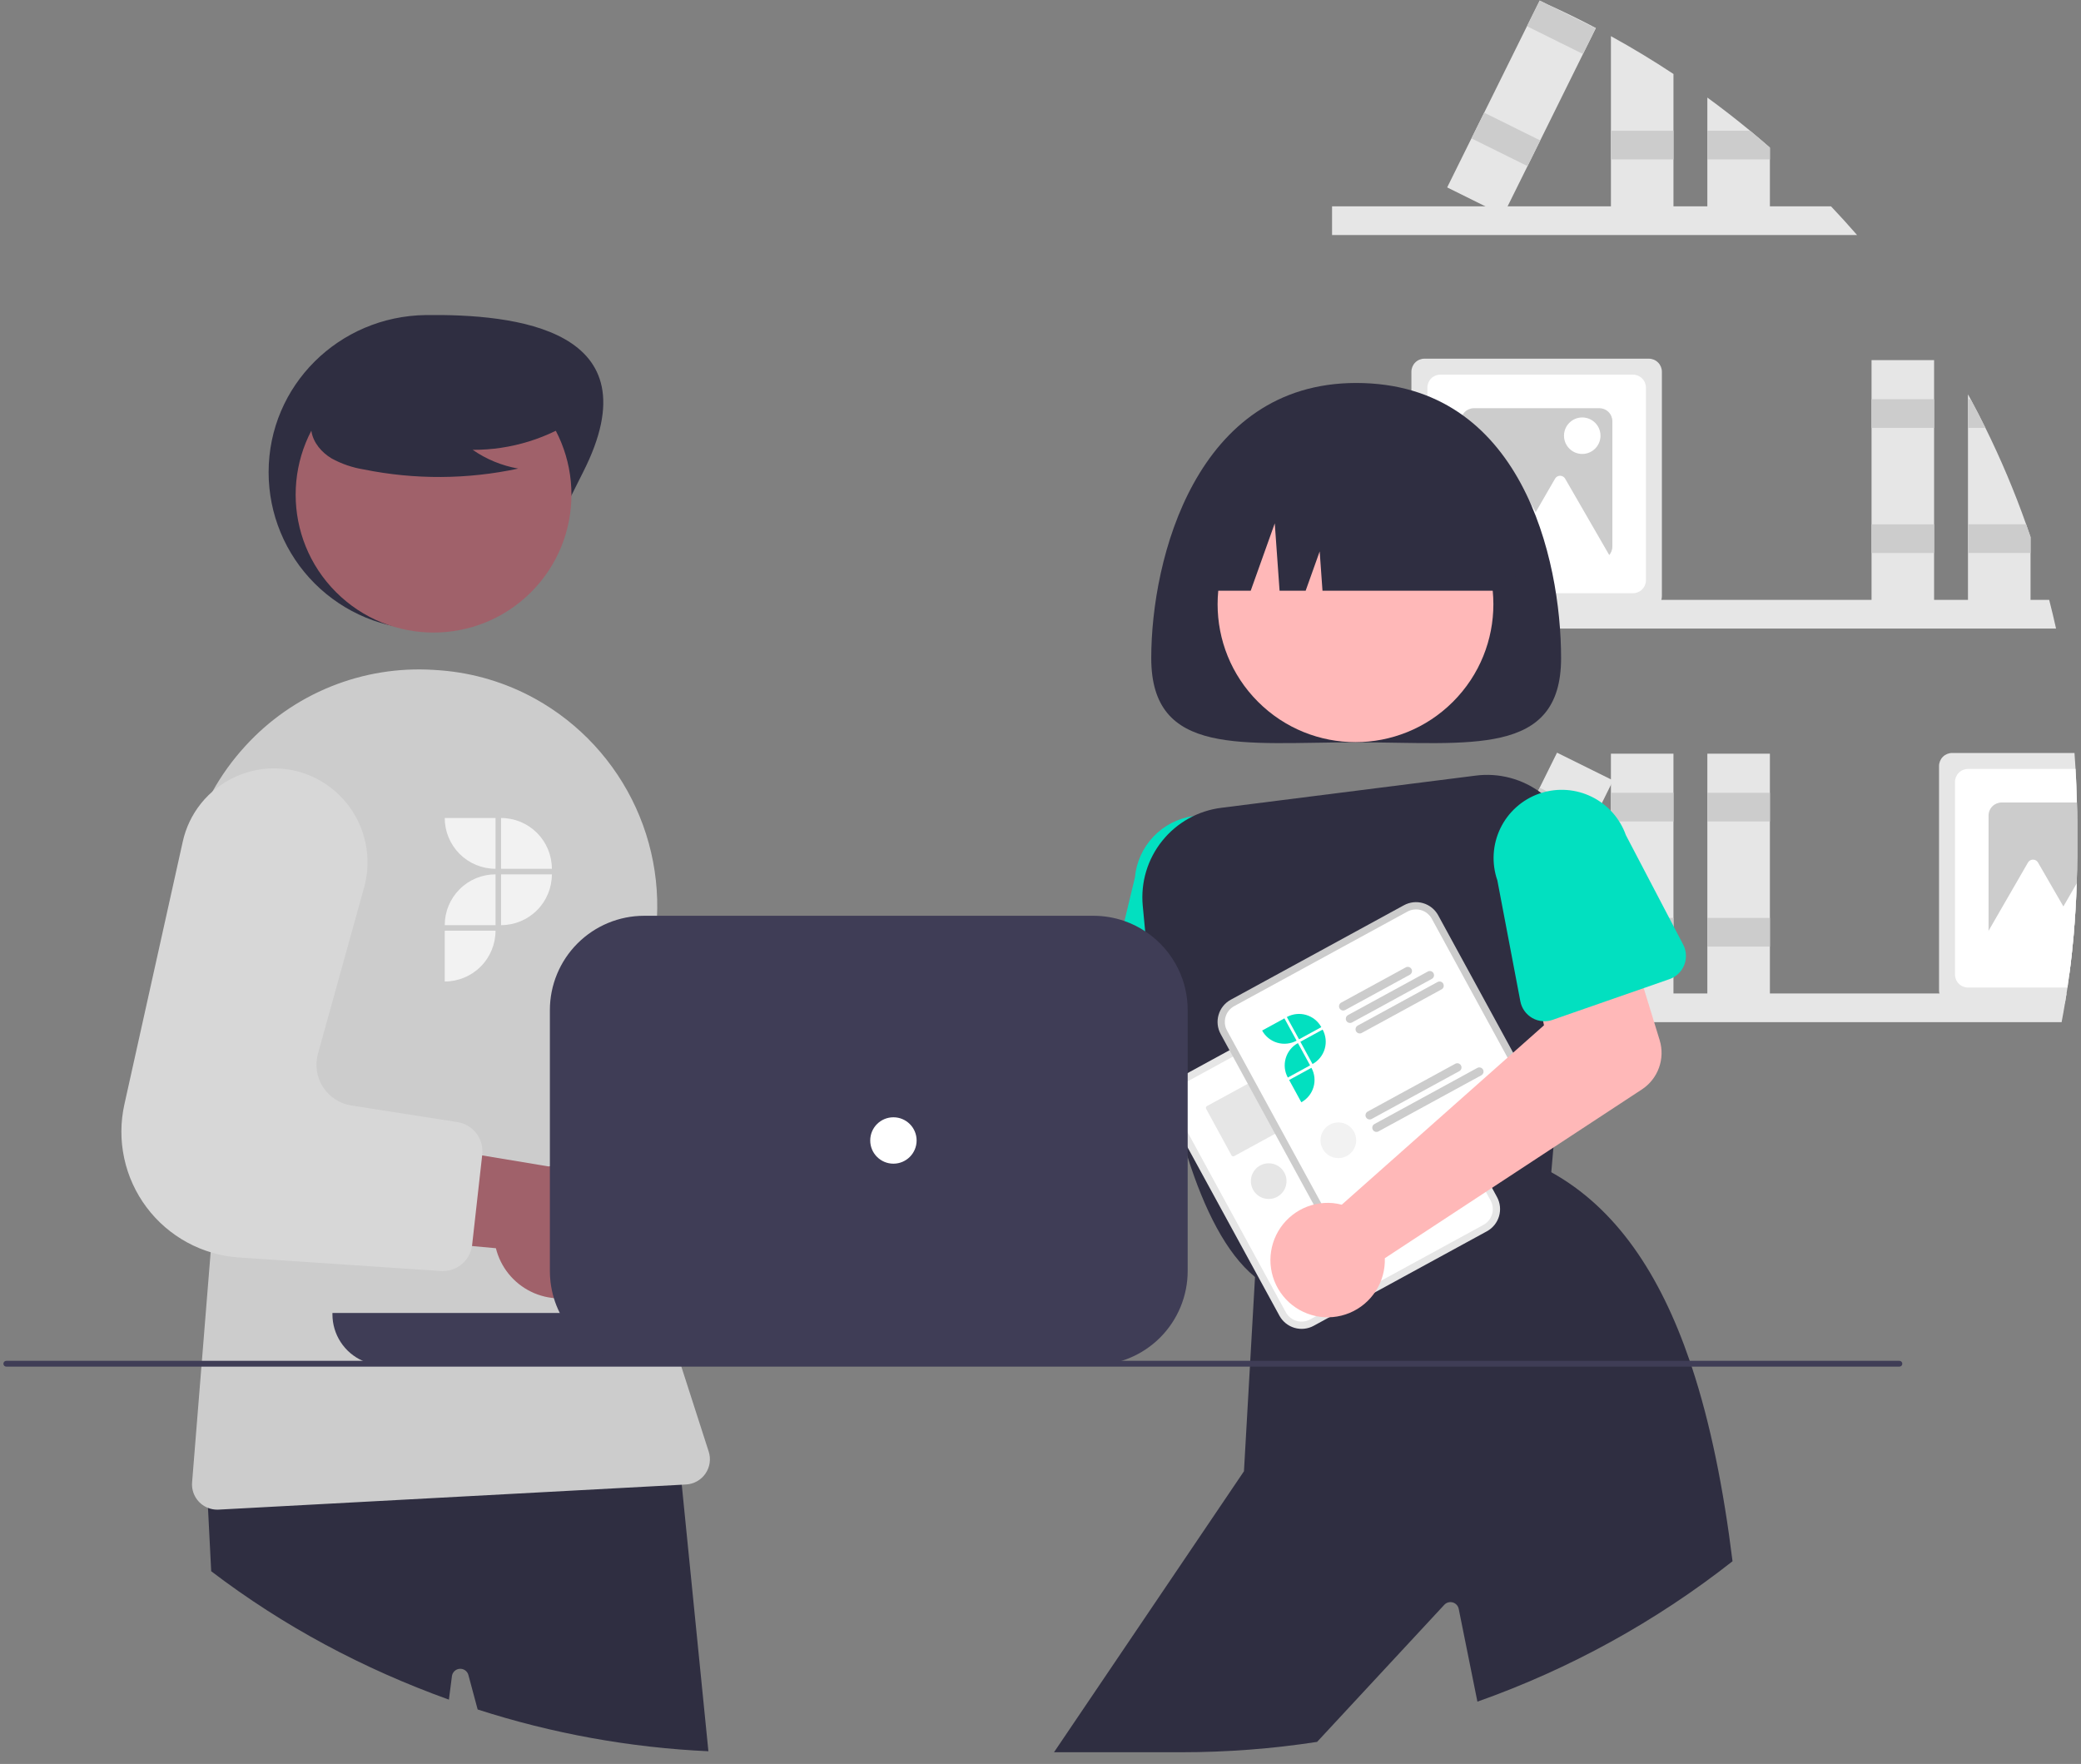 <svg width="164" height="139" viewBox="0 0 164 139" fill="none" xmlns="http://www.w3.org/2000/svg">
<rect x="0" y="0" width="164" height="139" fill="#808080" stroke="none"/>
<g clip-path="url(#clip0_65_550)">
<path d="M161.494 47.273C161.686 48.022 161.866 48.776 162.034 49.532H104.977V47.273H161.494Z" fill="#E6E6E6"/>
<path d="M159.676 41.317C158.757 38.723 157.686 36.185 156.468 33.718C156.093 32.957 155.704 32.204 155.3 31.458C155.234 31.33 155.163 31.202 155.093 31.074V47.89H160.023V42.317L159.676 41.317Z" fill="#E6E6E6"/>
<path d="M156.468 33.718H155.092V31.458H155.3C155.705 32.203 156.094 32.956 156.468 33.718Z" fill="#CCCCCC"/>
<path d="M159.676 41.317H155.092V43.576H160.023V42.317L159.676 41.317Z" fill="#CCCCCC"/>
<path d="M152.423 28.378H147.493V47.89H152.423V28.378Z" fill="#E6E6E6"/>
<path d="M152.423 31.459H147.493V33.718H152.423V31.459Z" fill="#CCCCCC"/>
<path d="M152.423 41.318H147.493V43.577H152.423V41.318Z" fill="#CCCCCC"/>
<path d="M129.942 28.264H112.258C111.986 28.264 111.724 28.373 111.532 28.566C111.339 28.758 111.231 29.02 111.23 29.292V46.976C111.23 47.077 111.245 47.177 111.273 47.273C111.338 47.484 111.468 47.669 111.645 47.801C111.823 47.933 112.037 48.004 112.258 48.004H129.942C130.163 48.004 130.378 47.933 130.555 47.801C130.732 47.669 130.863 47.484 130.927 47.273C130.955 47.177 130.97 47.077 130.97 46.976V29.292C130.97 29.02 130.861 28.758 130.669 28.566C130.476 28.373 130.215 28.264 129.942 28.264Z" fill="#E6E6E6"/>
<path d="M128.685 29.521H113.515C113.242 29.521 112.981 29.63 112.788 29.822C112.596 30.015 112.487 30.276 112.487 30.549V45.719C112.487 45.992 112.596 46.253 112.788 46.446C112.981 46.639 113.242 46.747 113.515 46.748H128.685C128.958 46.747 129.219 46.639 129.412 46.446C129.605 46.253 129.713 45.992 129.714 45.719V30.549C129.713 30.276 129.605 30.015 129.412 29.822C129.219 29.63 128.958 29.521 128.685 29.521Z" fill="white"/>
<path d="M126.04 32.166H116.161C115.888 32.167 115.627 32.275 115.434 32.468C115.241 32.661 115.133 32.922 115.132 33.194V43.074C115.133 43.346 115.241 43.608 115.434 43.8C115.627 43.993 115.888 44.101 116.161 44.102H126.04C126.312 44.1 126.573 43.992 126.765 43.799C126.958 43.607 127.067 43.346 127.068 43.074V33.194C127.068 32.922 126.959 32.661 126.766 32.468C126.574 32.275 126.312 32.167 126.04 32.166Z" fill="#CCCCCC"/>
<path d="M125.431 41.331L123.344 37.717C123.304 37.648 123.246 37.59 123.177 37.55C123.107 37.51 123.029 37.489 122.948 37.489C122.868 37.489 122.789 37.51 122.72 37.55C122.65 37.59 122.593 37.648 122.553 37.717L121.029 40.356L119.031 36.895C118.991 36.826 118.933 36.768 118.863 36.728C118.794 36.688 118.715 36.667 118.635 36.667C118.555 36.667 118.476 36.688 118.407 36.728C118.337 36.768 118.279 36.826 118.239 36.895L116.153 40.51L113.67 44.809H118.458L117.984 45.631H127.913L125.431 41.331Z" fill="white"/>
<path d="M124.694 35.772C125.488 35.772 126.132 35.128 126.132 34.334C126.132 33.54 125.488 32.896 124.694 32.896C123.9 32.896 123.256 33.54 123.256 34.334C123.256 35.128 123.9 35.772 124.694 35.772Z" fill="white"/>
<path d="M163.676 63.239C163.66 62.352 163.625 61.47 163.571 60.593C163.548 60.173 163.521 59.755 163.487 59.336H153.84C153.568 59.337 153.307 59.445 153.114 59.638C152.921 59.831 152.813 60.092 152.812 60.365V78.048C152.812 78.129 152.822 78.21 152.842 78.288C152.896 78.513 153.024 78.712 153.205 78.855C153.386 78.998 153.61 79.076 153.84 79.076H162.733C162.778 78.816 162.822 78.551 162.861 78.288C162.886 78.133 162.911 77.975 162.934 77.82C162.988 77.448 163.041 77.075 163.089 76.703C163.158 76.195 163.219 75.686 163.274 75.174C163.475 73.34 163.605 71.485 163.663 69.611V69.609C163.683 68.903 163.694 68.194 163.694 67.481V64.74C163.694 64.237 163.69 63.737 163.676 63.239Z" fill="#E6E6E6"/>
<path d="M163.676 63.239C163.66 62.352 163.625 61.47 163.571 60.593H155.097C154.824 60.593 154.563 60.702 154.37 60.895C154.178 61.087 154.069 61.349 154.069 61.621V76.792C154.069 77.064 154.178 77.326 154.37 77.518C154.563 77.711 154.824 77.82 155.097 77.82H162.934C162.988 77.448 163.041 77.075 163.089 76.703C163.158 76.195 163.219 75.686 163.274 75.174C163.475 73.34 163.605 71.485 163.663 69.611V69.609C163.683 68.903 163.694 68.194 163.694 67.481V64.74C163.694 64.237 163.69 63.737 163.676 63.239Z" fill="white"/>
<path d="M163.676 63.239H157.743C157.47 63.239 157.209 63.348 157.016 63.54C156.823 63.733 156.715 63.994 156.715 64.267V74.146C156.715 74.419 156.823 74.68 157.016 74.873C157.209 75.065 157.47 75.174 157.743 75.174H163.274C163.475 73.34 163.605 71.485 163.663 69.611V69.609C163.683 68.903 163.694 68.194 163.694 67.481V64.74C163.694 64.237 163.69 63.737 163.676 63.239Z" fill="#CCCCCC"/>
<path d="M163.663 69.611C163.605 71.484 163.476 73.339 163.274 75.174C163.219 75.686 163.158 76.195 163.089 76.703H159.566L160.041 75.882H155.252L156.715 73.349L157.734 71.583L159.822 67.968C159.862 67.898 159.919 67.84 159.989 67.8C160.058 67.76 160.137 67.739 160.217 67.739C160.297 67.739 160.376 67.76 160.446 67.8C160.515 67.84 160.573 67.898 160.612 67.968L162.612 71.43L163.663 69.611Z" fill="white"/>
<path d="M146.351 18.52H104.977V16.26H144.299C144.999 16.998 145.682 17.751 146.351 18.52Z" fill="#E6E6E6"/>
<path d="M126.954 2.849C128.64 3.776 130.283 4.77 131.884 5.83V16.875H126.954V2.849Z" fill="#E6E6E6"/>
<path d="M131.883 10.303H126.954V12.562H131.883V10.303Z" fill="#CCCCCC"/>
<path d="M139.483 11.633V16.875H134.553V7.688C135.702 8.526 136.825 9.398 137.923 10.304C138.448 10.738 138.968 11.181 139.483 11.633Z" fill="#E6E6E6"/>
<path d="M139.483 11.633V12.561H134.553V10.304H137.923C138.448 10.738 138.968 11.181 139.483 11.633Z" fill="#CCCCCC"/>
<path d="M121.92 0.331C123.225 0.918 124.507 1.544 125.768 2.209L124.753 4.256L121.383 11.067L120.381 13.091L118.811 16.26L118.466 16.957L117.061 16.26L114.049 14.768L115.962 10.902H115.964L116.965 8.878L120.337 2.067L121.329 0.066L121.34 0.043L121.92 0.331Z" fill="#E6E6E6"/>
<path d="M125.756 2.229L124.753 4.256L120.337 2.067L121.329 0.066L121.34 0.043L121.92 0.331L125.756 2.229Z" fill="#CCCCCC"/>
<path d="M116.965 8.879L115.962 10.903L120.38 13.091L121.383 11.066L116.965 8.879Z" fill="#CCCCCC"/>
<path d="M162.861 78.288C162.822 78.551 162.778 78.816 162.733 79.077C162.653 79.57 162.566 80.059 162.472 80.548H104.977V78.288H162.861Z" fill="#E6E6E6"/>
<path d="M131.883 59.392H126.954V78.905H131.883V59.392Z" fill="#E6E6E6"/>
<path d="M131.883 62.473H126.954V64.733H131.883V62.473Z" fill="#CCCCCC"/>
<path d="M131.883 72.332H126.954V74.591H131.883V72.332Z" fill="#CCCCCC"/>
<path d="M139.483 59.392H134.553V78.905H139.483V59.392Z" fill="#E6E6E6"/>
<path d="M139.483 62.473H134.553V64.733H139.483V62.473Z" fill="#CCCCCC"/>
<path d="M139.483 72.332H134.553V74.591H139.483V72.332Z" fill="#CCCCCC"/>
<path d="M122.706 59.312L114.049 76.798L118.466 78.986L127.124 61.499L122.706 59.312Z" fill="#E6E6E6"/>
<path d="M121.339 62.073L120.337 64.097L124.754 66.285L125.757 64.26L121.339 62.073Z" fill="#CCCCCC"/>
<path d="M116.965 70.908L115.962 72.933L120.38 75.12L121.383 73.095L116.965 70.908Z" fill="#CCCCCC"/>
<path d="M67.165 86.996C67.371 87.114 67.567 87.249 67.752 87.398L88.093 81.068L89.24 76.022L97.082 76.757L95.92 85.889C95.826 86.626 95.495 87.314 94.978 87.847C94.46 88.381 93.783 88.733 93.048 88.849L69.111 92.639C68.761 93.485 68.163 94.205 67.394 94.703C66.626 95.201 65.724 95.453 64.809 95.426C63.893 95.399 63.008 95.094 62.27 94.551C61.533 94.009 60.978 93.254 60.679 92.389C60.381 91.523 60.353 90.587 60.6 89.705C60.846 88.823 61.355 88.037 62.059 87.452C62.763 86.867 63.629 86.509 64.541 86.428C65.453 86.346 66.368 86.544 67.165 86.996Z" fill="#FFB8B8"/>
<path d="M100.707 79.785L100.572 77.482V77.48L100.535 76.849L100.138 70.068C100.257 68.654 99.811 67.251 98.897 66.165C97.984 65.08 96.678 64.4 95.264 64.276C94.858 64.24 94.448 64.25 94.044 64.308C92.844 64.478 91.736 65.048 90.9 65.926C90.065 66.805 89.55 67.94 89.441 69.147L88.616 72.579L87.174 78.581C87.072 79.001 87.114 79.443 87.294 79.836C87.474 80.229 87.781 80.55 88.166 80.747C88.388 80.864 88.631 80.935 88.881 80.957L91.284 81.172L93.599 81.377L96.27 81.615L96.462 81.631L96.955 81.677L98.607 81.823H98.612C98.887 81.845 99.165 81.808 99.426 81.716C99.686 81.623 99.924 81.475 100.124 81.284C100.269 81.142 100.392 80.978 100.487 80.799C100.654 80.488 100.73 80.137 100.707 79.785Z" fill="#02E0C0"/>
<path d="M123.027 51.859C123.027 59.679 115.797 58.496 106.878 58.496C97.959 58.496 90.728 59.679 90.728 51.859C90.728 44.039 94.26 30.179 106.878 30.179C119.93 30.179 123.027 44.039 123.027 51.859Z" fill="#2F2E41"/>
<path d="M114.508 55.3C118.752 51.056 118.752 44.175 114.508 39.931C110.264 35.688 103.383 35.688 99.14 39.931C94.896 44.175 94.896 51.056 99.14 55.3C103.383 59.544 110.264 59.544 114.508 55.3Z" fill="#FFB8B8"/>
<path d="M122.121 63.051C121.912 62.85 121.69 62.662 121.457 62.489C119.979 61.373 118.122 60.882 116.286 61.121L96.261 63.655C94.426 63.882 92.753 64.816 91.595 66.256C90.437 67.697 89.885 69.532 90.058 71.372C90.115 72.012 90.179 72.686 90.249 73.388C90.341 74.267 90.444 75.19 90.562 76.145C90.759 77.751 90.999 79.447 91.284 81.172C91.534 82.657 91.817 84.162 92.141 85.65C92.235 86.079 92.332 86.507 92.434 86.934C92.433 86.935 92.434 86.936 92.434 86.937C92.434 86.939 92.435 86.94 92.436 86.941C92.447 86.993 92.459 87.046 92.472 87.096C92.472 87.1 92.473 87.104 92.475 87.107C92.617 87.701 92.765 88.289 92.92 88.869C92.98 89.084 93.037 89.296 93.096 89.506C93.256 90.078 93.425 90.637 93.599 91.188C94.903 95.284 96.628 98.773 98.906 100.628C98.936 100.656 98.966 100.679 98.998 100.704L99.089 100.775L99.222 100.734L99.784 100.567L100.263 100.421L106.515 98.54L108.07 98.072L113.069 96.566H113.072L117.643 95.191L118.201 95.022L122.128 93.841L122.254 92.374L122.423 90.427L122.524 89.257L123.319 80.031L123.782 74.649L124.285 68.804C124.379 67.745 124.233 66.677 123.858 65.682C123.484 64.686 122.89 63.787 122.121 63.051Z" fill="#2F2E41"/>
<path d="M133.319 107.693C133.266 107.54 133.216 107.387 133.164 107.236C130.815 100.382 127.351 95.198 122.254 92.374C122.252 92.374 122.252 92.371 122.249 92.371L122.163 92.323L117.721 93.861L117.173 94.051L116.602 94.249L116.595 94.252L112.436 95.691L112.43 95.693L109.167 96.822H109.165L106.147 97.866H106.144L105.443 98.111L100.167 99.936L99.555 100.149L99.007 100.338L98.922 100.368L98.906 100.628L98.529 107.236L98.504 107.693L98.034 115.938L82.442 139L93.096 138.08C96.679 138.081 100.257 137.808 103.798 137.264L113.83 126.453C113.914 126.366 114.02 126.303 114.137 126.272C114.254 126.241 114.378 126.243 114.494 126.276C114.61 126.31 114.715 126.375 114.797 126.464C114.879 126.553 114.935 126.663 114.959 126.782L116.432 134.093C123.692 131.526 130.484 127.789 136.538 123.03C135.834 117.353 134.806 112.178 133.319 107.693Z" fill="#2F2E41"/>
<path d="M94.268 46.55H98.566L100.462 41.24L100.841 46.55H102.896L104.002 43.452L104.223 46.55H119.488C119.488 45.039 119.19 43.543 118.612 42.147C118.034 40.752 117.187 39.483 116.118 38.415C115.05 37.347 113.782 36.499 112.386 35.921C110.991 35.343 109.495 35.046 107.984 35.046H105.772C102.721 35.046 99.795 36.258 97.637 38.415C95.48 40.572 94.268 43.498 94.268 46.55Z" fill="#2F2E41"/>
<path d="M67.83 104.126C67.128 104.421 66.371 104.558 65.61 104.528C64.85 104.498 64.105 104.302 63.428 103.954C62.752 103.605 62.16 103.112 61.694 102.51C61.229 101.908 60.901 101.211 60.734 100.468L42.35 98.386L48.512 91.006L65.025 94.115C66.291 93.917 67.586 94.191 68.664 94.883C69.742 95.576 70.528 96.641 70.874 97.875C71.22 99.109 71.101 100.426 70.54 101.579C69.979 102.731 69.015 103.637 67.83 104.126Z" fill="#A0616A"/>
<path d="M57.918 90.466L50.148 89.077L49.583 88.976C49.133 88.896 48.704 88.721 48.325 88.463C47.947 88.205 47.627 87.869 47.387 87.479C47.148 87.089 46.993 86.652 46.934 86.198C46.875 85.743 46.913 85.282 47.045 84.843L50.861 72.165L50.975 71.788C51.451 70.177 51.366 68.451 50.734 66.894C50.102 65.338 48.96 64.041 47.495 63.218C46.504 62.668 45.398 62.353 44.265 62.299C43.132 62.245 42.002 62.453 40.963 62.907C39.924 63.362 39.003 64.049 38.273 64.917C37.542 65.785 37.022 66.809 36.752 67.911L31.886 87.772L31.705 88.508C31.366 89.894 31.328 91.337 31.597 92.738C31.865 94.14 32.432 95.467 33.26 96.629C34.088 97.791 35.156 98.762 36.393 99.473C37.63 100.185 39.005 100.622 40.426 100.754C40.442 100.756 40.456 100.756 40.472 100.759L43.385 101.017L47.164 101.353L51.916 101.775L56.351 102.171C56.932 102.223 57.511 102.056 57.974 101.701C58.437 101.346 58.75 100.831 58.85 100.256C58.857 100.224 58.862 100.192 58.866 100.16L59.808 93.132L59.817 93.068C59.898 92.473 59.745 91.87 59.392 91.385C59.038 90.9 58.51 90.57 57.918 90.466Z" fill="#CCCCCC"/>
<path d="M45.947 37.216C42.844 43.315 40.4 49.605 33.558 49.605C30.272 49.605 27.121 48.3 24.797 45.976C22.474 43.653 21.169 40.502 21.169 37.216C21.169 30.374 26.716 24.913 33.558 24.827C40.511 24.74 51.72 25.865 45.947 37.216Z" fill="#2F2E41"/>
<path d="M53.728 116.999L53.447 114.193L53.237 114.204L16.295 115.984L16.391 118.824L16.644 123.816C22.36 128.17 28.617 131.498 35.377 133.935L35.617 132.075C35.638 131.924 35.711 131.784 35.823 131.68C35.935 131.576 36.079 131.514 36.232 131.504C36.385 131.495 36.536 131.538 36.66 131.627C36.785 131.716 36.875 131.846 36.914 131.993L37.643 134.71C43.532 136.609 49.647 137.716 55.828 138.002L53.728 116.999Z" fill="#2F2E41"/>
<path d="M41.852 46.663C46.096 42.419 46.096 35.538 41.852 31.294C37.608 27.051 30.727 27.051 26.483 31.294C22.239 35.538 22.239 42.419 26.483 46.663C30.727 50.907 37.608 50.907 41.852 46.663Z" fill="#A0616A"/>
<path d="M55.85 114.383L53.696 107.693L53.659 107.579L53.55 107.236L52.935 105.33C52.736 104.711 52.547 104.09 52.371 103.466C52.209 102.904 52.057 102.34 51.916 101.775C51.715 100.989 51.532 100.2 51.368 99.408C50.81 96.747 50.438 94.05 50.255 91.336C50.205 90.585 50.169 89.832 50.148 89.077C50.014 84.451 50.43 79.825 51.388 75.298C52.222 71.382 51.777 67.303 50.118 63.66C48.458 60.017 45.673 57.002 42.172 55.062C39.874 53.792 37.331 53.029 34.714 52.825C34.534 52.811 34.353 52.8 34.171 52.788C31.406 52.614 28.638 53.062 26.07 54.101C23.502 55.139 21.2 56.741 19.334 58.788C18.334 59.877 17.466 61.079 16.747 62.371C14.753 65.964 14.004 70.117 14.618 74.18L17.186 91.423L16.601 98.682L15.911 107.236L15.874 107.693L15.139 116.814C15.104 117.239 15.207 117.664 15.432 118.026C15.658 118.388 15.994 118.668 16.391 118.824C16.623 118.917 16.872 118.965 17.122 118.963C17.159 118.963 17.193 118.963 17.229 118.961L53.728 116.999L54.062 116.98C54.366 116.964 54.663 116.879 54.929 116.73C55.195 116.581 55.423 116.373 55.596 116.122C55.769 115.871 55.882 115.584 55.926 115.282C55.97 114.98 55.944 114.673 55.85 114.383Z" fill="#CCCCCC"/>
<path d="M45.699 32.837C43.216 34.549 40.269 35.46 37.252 35.448C38.328 36.194 39.553 36.697 40.842 36.925C36.832 37.785 32.688 37.808 28.669 36.993C27.775 36.85 26.913 36.554 26.12 36.118C25.349 35.649 24.703 34.903 24.547 34.014C24.28 32.488 25.469 31.102 26.705 30.168C28.596 28.759 30.777 27.789 33.09 27.326C35.403 26.864 37.79 26.922 40.078 27.495C41.572 27.881 43.068 28.534 44.038 29.734C45.009 30.933 45.296 32.783 44.371 34.018L45.699 32.837Z" fill="#2F2E41"/>
<path d="M46.255 101.865C45.56 102.175 44.805 102.329 44.044 102.316C43.283 102.302 42.534 102.122 41.85 101.788C41.166 101.454 40.564 100.974 40.085 100.382C39.607 99.79 39.264 99.101 39.081 98.362L20.656 96.678L26.657 89.167L43.234 91.917C44.496 91.692 45.796 91.937 46.889 92.607C47.981 93.276 48.791 94.323 49.163 95.549C49.535 96.776 49.445 98.096 48.909 99.26C48.373 100.424 47.429 101.351 46.255 101.865Z" fill="#A0616A"/>
<path d="M36.051 88.423L31.886 87.772L27.684 87.114C27.232 87.043 26.799 86.878 26.415 86.628C26.031 86.378 25.705 86.05 25.456 85.665C25.208 85.28 25.044 84.847 24.976 84.394C24.907 83.942 24.934 83.48 25.057 83.038L28.703 69.901C29.145 68.28 29.022 66.556 28.357 65.014C27.691 63.471 26.521 62.2 25.038 61.409C24.037 60.874 22.925 60.581 21.791 60.551C20.656 60.521 19.53 60.756 18.502 61.237C17.471 61.711 16.564 62.417 15.852 63.301C15.14 64.185 14.643 65.222 14.401 66.33L9.802 87.032C9.492 88.428 9.487 89.875 9.789 91.274C10.09 92.672 10.689 93.989 11.547 95.134C12.404 96.279 13.498 97.225 14.755 97.908C16.012 98.591 17.401 98.995 18.829 99.091L34.737 100.158C35.319 100.197 35.894 100.017 36.35 99.653C36.805 99.289 37.107 98.767 37.196 98.191C37.203 98.159 37.205 98.127 37.209 98.095L37.998 91.049L38.004 90.984C38.072 90.388 37.907 89.788 37.543 89.311C37.179 88.834 36.644 88.516 36.051 88.423Z" fill="#D7D7D7"/>
<path d="M106.53 77.502L105.576 78.022L93.83 84.431L92.877 84.952C92.414 85.205 92.071 85.631 91.922 86.137C91.773 86.643 91.831 87.187 92.083 87.65L100.831 103.682C101.084 104.144 101.51 104.488 102.016 104.636C102.522 104.785 103.066 104.727 103.529 104.475L103.532 104.474L117.18 97.027L117.182 97.026C117.645 96.773 117.988 96.346 118.137 95.84C118.286 95.335 118.228 94.79 117.976 94.327L109.228 78.296C108.975 77.833 108.549 77.49 108.043 77.341C107.537 77.192 106.993 77.25 106.53 77.502Z" fill="#E6E6E6"/>
<path d="M106.804 78.005L105.675 78.621L94.28 84.838L93.151 85.454C92.822 85.635 92.577 85.938 92.471 86.298C92.365 86.659 92.407 87.046 92.586 87.376L101.333 103.408C101.513 103.737 101.817 103.981 102.177 104.087C102.538 104.193 102.925 104.152 103.255 103.972L103.257 103.971L116.905 96.524L116.908 96.523C117.237 96.343 117.482 96.039 117.588 95.679C117.694 95.319 117.652 94.931 117.473 94.601L108.726 78.57C108.546 78.24 108.242 77.996 107.882 77.89C107.521 77.784 107.134 77.825 106.804 78.005Z" fill="white"/>
<path d="M107.125 82.531C107.082 82.454 107.011 82.397 106.927 82.372C106.842 82.347 106.752 82.357 106.674 82.398L106.22 82.648L101.584 85.177C101.507 85.219 101.45 85.29 101.426 85.374C101.401 85.459 101.411 85.549 101.453 85.626C101.495 85.703 101.566 85.76 101.65 85.785C101.734 85.81 101.824 85.801 101.902 85.759L106.992 82.981C107.069 82.939 107.126 82.868 107.151 82.783C107.176 82.699 107.166 82.608 107.125 82.531Z" fill="#E6E6E6"/>
<path d="M108.859 82.858C108.838 82.82 108.81 82.786 108.776 82.759C108.742 82.732 108.704 82.711 108.662 82.699C108.62 82.687 108.577 82.683 108.533 82.688C108.49 82.693 108.449 82.707 108.411 82.728L102.121 86.159C102.083 86.18 102.049 86.208 102.022 86.242C101.995 86.276 101.974 86.315 101.962 86.356C101.95 86.398 101.946 86.442 101.951 86.485C101.955 86.528 101.969 86.57 101.989 86.608C102.01 86.646 102.038 86.68 102.072 86.707C102.106 86.734 102.145 86.755 102.187 86.767C102.228 86.779 102.272 86.783 102.315 86.778C102.358 86.773 102.4 86.76 102.438 86.74L102.731 86.58L104.561 85.581H104.563L108.726 83.308C108.765 83.287 108.799 83.259 108.826 83.225C108.854 83.192 108.874 83.153 108.887 83.111C108.899 83.069 108.903 83.025 108.898 82.981C108.893 82.938 108.88 82.896 108.859 82.858Z" fill="#E6E6E6"/>
<path d="M102.023 88.327L100.026 84.665C100.005 84.628 99.971 84.601 99.93 84.59C99.889 84.578 99.846 84.583 99.809 84.603L98.84 85.131L98.338 85.405L95.639 86.876L95.116 87.162C95.079 87.183 95.052 87.217 95.04 87.258C95.029 87.299 95.034 87.342 95.054 87.379L95.182 87.615L97.051 91.042C97.072 91.078 97.106 91.105 97.146 91.117C97.186 91.128 97.229 91.124 97.266 91.103L100.487 89.346L100.99 89.072L101.959 88.544C101.977 88.534 101.994 88.521 102.007 88.505C102.02 88.488 102.03 88.469 102.036 88.449C102.042 88.429 102.044 88.408 102.042 88.387C102.039 88.366 102.033 88.346 102.023 88.327Z" fill="#E6E6E6"/>
<path d="M109.649 87.178C109.607 87.101 109.536 87.044 109.453 87.019C109.369 86.995 109.278 87.004 109.201 87.046L102.297 90.813C102.236 90.847 102.187 90.898 102.157 90.961C102.127 91.024 102.118 91.094 102.13 91.163C102.135 91.198 102.146 91.232 102.164 91.263C102.182 91.295 102.204 91.323 102.231 91.348L102.233 91.35C102.284 91.396 102.348 91.425 102.416 91.433C102.485 91.441 102.554 91.428 102.614 91.396L109.519 87.628C109.557 87.607 109.591 87.579 109.618 87.545C109.645 87.511 109.665 87.472 109.677 87.43C109.69 87.388 109.693 87.345 109.688 87.301C109.683 87.258 109.67 87.216 109.649 87.178Z" fill="#E6E6E6"/>
<path d="M111.385 87.505C111.364 87.467 111.336 87.433 111.302 87.406C111.268 87.379 111.229 87.359 111.187 87.347C111.146 87.334 111.102 87.331 111.059 87.335C111.015 87.34 110.973 87.354 110.935 87.375L102.831 91.796C102.77 91.828 102.721 91.879 102.691 91.941C102.661 92.003 102.652 92.073 102.665 92.141V92.143C102.669 92.178 102.681 92.213 102.699 92.243C102.717 92.276 102.74 92.305 102.767 92.33C102.818 92.377 102.882 92.407 102.951 92.415C103.019 92.423 103.089 92.41 103.149 92.376L111.253 87.955C111.33 87.913 111.387 87.842 111.412 87.757C111.437 87.673 111.427 87.582 111.385 87.505Z" fill="#E6E6E6"/>
<path d="M99.984 94.481C100.76 94.481 101.389 93.851 101.389 93.075C101.389 92.299 100.76 91.67 99.984 91.67C99.208 91.67 98.579 92.299 98.579 93.075C98.579 93.851 99.208 94.481 99.984 94.481Z" fill="#E6E6E6"/>
<path d="M110.642 71.334L109.689 71.854L97.943 78.263L96.989 78.783C96.527 79.036 96.183 79.462 96.035 79.968C95.886 80.474 95.944 81.018 96.196 81.481L104.943 97.513C105.196 97.976 105.622 98.319 106.128 98.468C106.634 98.616 107.179 98.558 107.642 98.306L107.644 98.305L121.292 90.858L121.295 90.857C121.757 90.604 122.101 90.178 122.249 89.672C122.398 89.166 122.34 88.621 122.088 88.158L113.341 72.127C113.088 71.664 112.662 71.321 112.156 71.172C111.65 71.023 111.106 71.081 110.642 71.334Z" fill="#CCCCCC"/>
<path d="M110.917 71.836L109.787 72.452L98.393 78.669L97.263 79.285C96.934 79.466 96.69 79.769 96.584 80.129C96.478 80.49 96.519 80.877 96.699 81.207L105.446 97.239C105.626 97.568 105.93 97.813 106.29 97.918C106.65 98.025 107.038 97.983 107.367 97.804L107.37 97.802L121.018 90.356L121.021 90.354C121.35 90.174 121.594 89.871 121.7 89.51C121.806 89.15 121.765 88.762 121.585 88.433L112.838 72.401C112.658 72.072 112.355 71.827 111.994 71.721C111.634 71.615 111.246 71.657 110.917 71.836Z" fill="white"/>
<path d="M111.237 76.362C111.195 76.285 111.124 76.228 111.039 76.203C110.955 76.179 110.864 76.188 110.787 76.23L108.443 77.509L107.789 77.866L105.697 79.008C105.62 79.05 105.563 79.121 105.539 79.206C105.514 79.29 105.524 79.38 105.566 79.457C105.608 79.534 105.678 79.591 105.762 79.616C105.846 79.641 105.937 79.632 106.014 79.591L108.482 78.245L108.998 77.962L111.105 76.812C111.181 76.77 111.239 76.699 111.263 76.615C111.288 76.53 111.279 76.44 111.237 76.362Z" fill="#CCCCCC"/>
<path d="M112.971 76.689C112.95 76.651 112.922 76.617 112.889 76.59C112.855 76.563 112.816 76.543 112.774 76.53C112.733 76.518 112.689 76.514 112.646 76.519C112.603 76.524 112.561 76.538 112.523 76.559L109.254 78.343L108.751 78.617L106.233 79.99C106.195 80.011 106.162 80.039 106.134 80.073C106.107 80.107 106.087 80.146 106.075 80.188C106.063 80.229 106.059 80.273 106.063 80.316C106.068 80.359 106.081 80.401 106.102 80.439C106.123 80.478 106.151 80.511 106.185 80.538C106.219 80.566 106.258 80.586 106.299 80.598C106.341 80.61 106.385 80.614 106.428 80.609C106.471 80.605 106.513 80.592 106.551 80.571L109.069 79.198L109.571 78.923L112.839 77.139C112.877 77.118 112.911 77.091 112.939 77.057C112.966 77.023 112.987 76.984 112.999 76.942C113.012 76.9 113.015 76.856 113.011 76.812C113.006 76.769 112.992 76.727 112.971 76.689Z" fill="#CCCCCC"/>
<path d="M113.738 77.515C113.717 77.477 113.689 77.444 113.655 77.416C113.622 77.389 113.583 77.369 113.541 77.357C113.499 77.345 113.456 77.341 113.413 77.346C113.37 77.351 113.328 77.364 113.29 77.385L110.021 79.169L109.518 79.444L107 80.817C106.962 80.838 106.928 80.866 106.901 80.9C106.874 80.933 106.854 80.972 106.841 81.014C106.829 81.056 106.825 81.099 106.83 81.142C106.835 81.186 106.848 81.228 106.869 81.266C106.89 81.304 106.918 81.337 106.952 81.365C106.985 81.392 107.024 81.412 107.066 81.424C107.108 81.436 107.151 81.44 107.195 81.436C107.238 81.431 107.28 81.418 107.318 81.397L109.835 80.024L110.338 79.75L113.605 77.965C113.644 77.945 113.678 77.917 113.705 77.883C113.733 77.849 113.754 77.81 113.766 77.768C113.778 77.726 113.782 77.682 113.777 77.639C113.772 77.595 113.759 77.553 113.738 77.515Z" fill="#CCCCCC"/>
<path d="M115.137 83.958C115.095 83.881 115.025 83.824 114.941 83.799C114.857 83.774 114.767 83.784 114.69 83.825L112.626 84.951L112.124 85.226L110.131 86.311L107.785 87.593C107.747 87.614 107.713 87.642 107.686 87.676C107.658 87.71 107.638 87.749 107.626 87.79C107.613 87.832 107.609 87.876 107.614 87.919C107.619 87.963 107.632 88.004 107.653 88.043C107.673 88.081 107.702 88.115 107.735 88.142C107.769 88.17 107.808 88.19 107.85 88.202C107.892 88.215 107.936 88.219 107.979 88.214C108.022 88.209 108.064 88.196 108.103 88.175L112.441 85.808L112.944 85.534L115.007 84.408C115.045 84.387 115.079 84.359 115.106 84.325C115.133 84.291 115.154 84.252 115.166 84.21C115.178 84.168 115.182 84.124 115.177 84.081C115.172 84.038 115.158 83.996 115.137 83.958Z" fill="#CCCCCC"/>
<path d="M116.874 84.284C116.853 84.246 116.825 84.213 116.791 84.186C116.757 84.158 116.718 84.138 116.676 84.126C116.634 84.114 116.59 84.11 116.547 84.115C116.504 84.12 116.462 84.133 116.424 84.154L113.163 85.934L112.661 86.208L108.32 88.575C108.282 88.596 108.248 88.624 108.22 88.658C108.193 88.692 108.172 88.731 108.16 88.772C108.148 88.814 108.144 88.858 108.148 88.901C108.153 88.945 108.166 88.987 108.187 89.025C108.208 89.063 108.236 89.097 108.27 89.124C108.304 89.151 108.343 89.172 108.385 89.184C108.427 89.196 108.471 89.2 108.514 89.195C108.557 89.19 108.599 89.177 108.637 89.156L112.976 86.788L113.479 86.514L116.741 84.735C116.818 84.692 116.876 84.621 116.9 84.537C116.925 84.453 116.916 84.362 116.874 84.284Z" fill="#CCCCCC"/>
<path d="M105.473 91.26C106.249 91.26 106.878 90.631 106.878 89.855C106.878 89.079 106.249 88.45 105.473 88.45C104.697 88.45 104.067 89.079 104.067 89.855C104.067 90.631 104.697 91.26 105.473 91.26Z" fill="#F2F2F2"/>
<path d="M105.041 94.806C105.277 94.83 105.512 94.872 105.742 94.932L121.678 80.795L120.647 75.723L128.098 73.168L130.795 81.969C131.013 82.68 130.994 83.442 130.741 84.142C130.489 84.841 130.017 85.44 129.395 85.848L109.135 99.15C109.165 100.065 108.916 100.967 108.42 101.737C107.925 102.507 107.206 103.108 106.361 103.46C105.516 103.812 104.583 103.898 103.688 103.706C102.792 103.515 101.976 103.056 101.348 102.39C100.72 101.724 100.309 100.882 100.171 99.977C100.033 99.072 100.174 98.146 100.575 97.323C100.976 96.499 101.618 95.818 102.415 95.368C103.213 94.919 104.129 94.723 105.041 94.806Z" fill="#FFB8B8"/>
<path d="M132.647 74.434L128.133 65.811C127.668 64.5 126.712 63.42 125.466 62.8C124.221 62.181 122.783 62.069 121.457 62.489C121.406 62.503 121.358 62.519 121.308 62.537C119.964 63.007 118.861 63.991 118.242 65.273C117.623 66.555 117.537 68.031 118.004 69.376L119.816 78.905C119.868 79.178 119.978 79.436 120.139 79.663C120.3 79.889 120.508 80.078 120.748 80.217C121.011 80.37 121.308 80.458 121.612 80.472C121.862 80.488 122.113 80.453 122.35 80.37L123.319 80.031L129.538 77.866L131.571 77.157C131.833 77.066 132.073 76.918 132.273 76.726C132.474 76.534 132.63 76.3 132.732 76.042C132.834 75.783 132.879 75.506 132.865 75.229C132.85 74.951 132.776 74.68 132.647 74.434Z" fill="#02E0C0"/>
<path d="M149.69 107.693H0.497C0.436 107.693 0.378 107.669 0.335 107.626C0.292 107.583 0.268 107.525 0.268 107.464C0.268 107.404 0.292 107.346 0.335 107.303C0.378 107.26 0.436 107.236 0.497 107.236H149.69C149.751 107.236 149.809 107.26 149.852 107.303C149.894 107.346 149.918 107.404 149.918 107.464C149.918 107.525 149.894 107.583 149.852 107.626C149.809 107.669 149.751 107.693 149.69 107.693Z" fill="#3F3D56"/>
<path d="M26.199 103.466V103.58C26.2 104.355 26.425 105.113 26.849 105.761C27.271 106.41 27.874 106.923 28.582 107.236C29.09 107.463 29.641 107.58 30.197 107.579H67.096V103.466H26.199Z" fill="#3F3D56"/>
<path d="M92.859 76.362C92.273 75.153 91.371 74.126 90.249 73.388C89.741 73.051 89.192 72.779 88.616 72.579C87.831 72.305 87.005 72.165 86.173 72.165H50.76C48.791 72.167 46.904 72.951 45.512 74.343C44.12 75.735 43.337 77.622 43.335 79.591V100.153C43.334 100.442 43.351 100.73 43.385 101.017C43.435 101.445 43.522 101.869 43.645 102.283C43.767 102.69 43.925 103.086 44.116 103.466C44.731 104.702 45.679 105.742 46.852 106.468C48.026 107.195 49.38 107.579 50.76 107.579H86.173C87.149 107.579 88.114 107.387 89.015 107.014C89.916 106.641 90.735 106.094 91.425 105.405C92.114 104.715 92.661 103.896 93.034 102.995C93.407 102.094 93.599 101.128 93.599 100.153V79.591C93.6 78.472 93.347 77.368 92.859 76.362Z" fill="#3F3D56"/>
<path d="M70.409 91.7C71.418 91.7 72.237 90.881 72.237 89.872C72.237 88.862 71.418 88.044 70.409 88.044C69.399 88.044 68.581 88.862 68.581 89.872C68.581 90.881 69.399 91.7 70.409 91.7Z" fill="white"/>
<path d="M43.492 68.463C43.492 67.402 43.07 66.384 42.32 65.633C41.569 64.882 40.551 64.461 39.489 64.46V68.463H43.492Z" fill="#F2F2F2"/>
<path d="M39.489 72.903C40.551 72.903 41.569 72.481 42.319 71.73C43.07 70.98 43.492 69.962 43.492 68.9H39.489V72.903Z" fill="#F2F2F2"/>
<path d="M39.052 68.9C37.99 68.9 36.972 69.322 36.221 70.073C35.471 70.823 35.049 71.842 35.049 72.903H39.052V68.9Z" fill="#F2F2F2"/>
<path d="M35.049 77.344C36.111 77.344 37.129 76.922 37.879 76.171C38.63 75.421 39.051 74.403 39.051 73.341L35.049 73.341L35.049 77.344Z" fill="#F2F2F2"/>
<path d="M35.049 64.46C35.049 65.522 35.471 66.539 36.221 67.29C36.972 68.04 37.99 68.462 39.052 68.463V64.46H35.049Z" fill="#F2F2F2"/>
<path d="M104.13 80.94C103.876 80.475 103.447 80.129 102.938 79.98C102.428 79.83 101.88 79.889 101.414 80.144L102.374 81.9L104.13 80.94Z" fill="#02E0C0"/>
<path d="M103.438 83.848C103.904 83.594 104.249 83.165 104.399 82.655C104.548 82.146 104.489 81.598 104.235 81.133L102.479 82.092L103.438 83.848Z" fill="#02E0C0"/>
<path d="M102.287 82.197C101.821 82.451 101.475 82.88 101.326 83.39C101.176 83.899 101.235 84.447 101.49 84.913L103.246 83.953L102.287 82.197Z" fill="#02E0C0"/>
<path d="M102.554 86.861C103.02 86.607 103.366 86.177 103.515 85.668C103.665 85.159 103.606 84.611 103.351 84.145L101.595 85.105L102.554 86.861Z" fill="#02E0C0"/>
<path d="M99.466 81.208C99.721 81.674 100.149 82.019 100.659 82.169C101.168 82.318 101.716 82.259 102.182 82.005L101.222 80.249L99.466 81.208Z" fill="#02E0C0"/>
</g>
<defs>
<clipPath id="clip0_65_550">
<rect width="163.426" height="138.037" fill="white" transform="translate(0.268 0.043)"/>
</clipPath>
</defs>
</svg>
